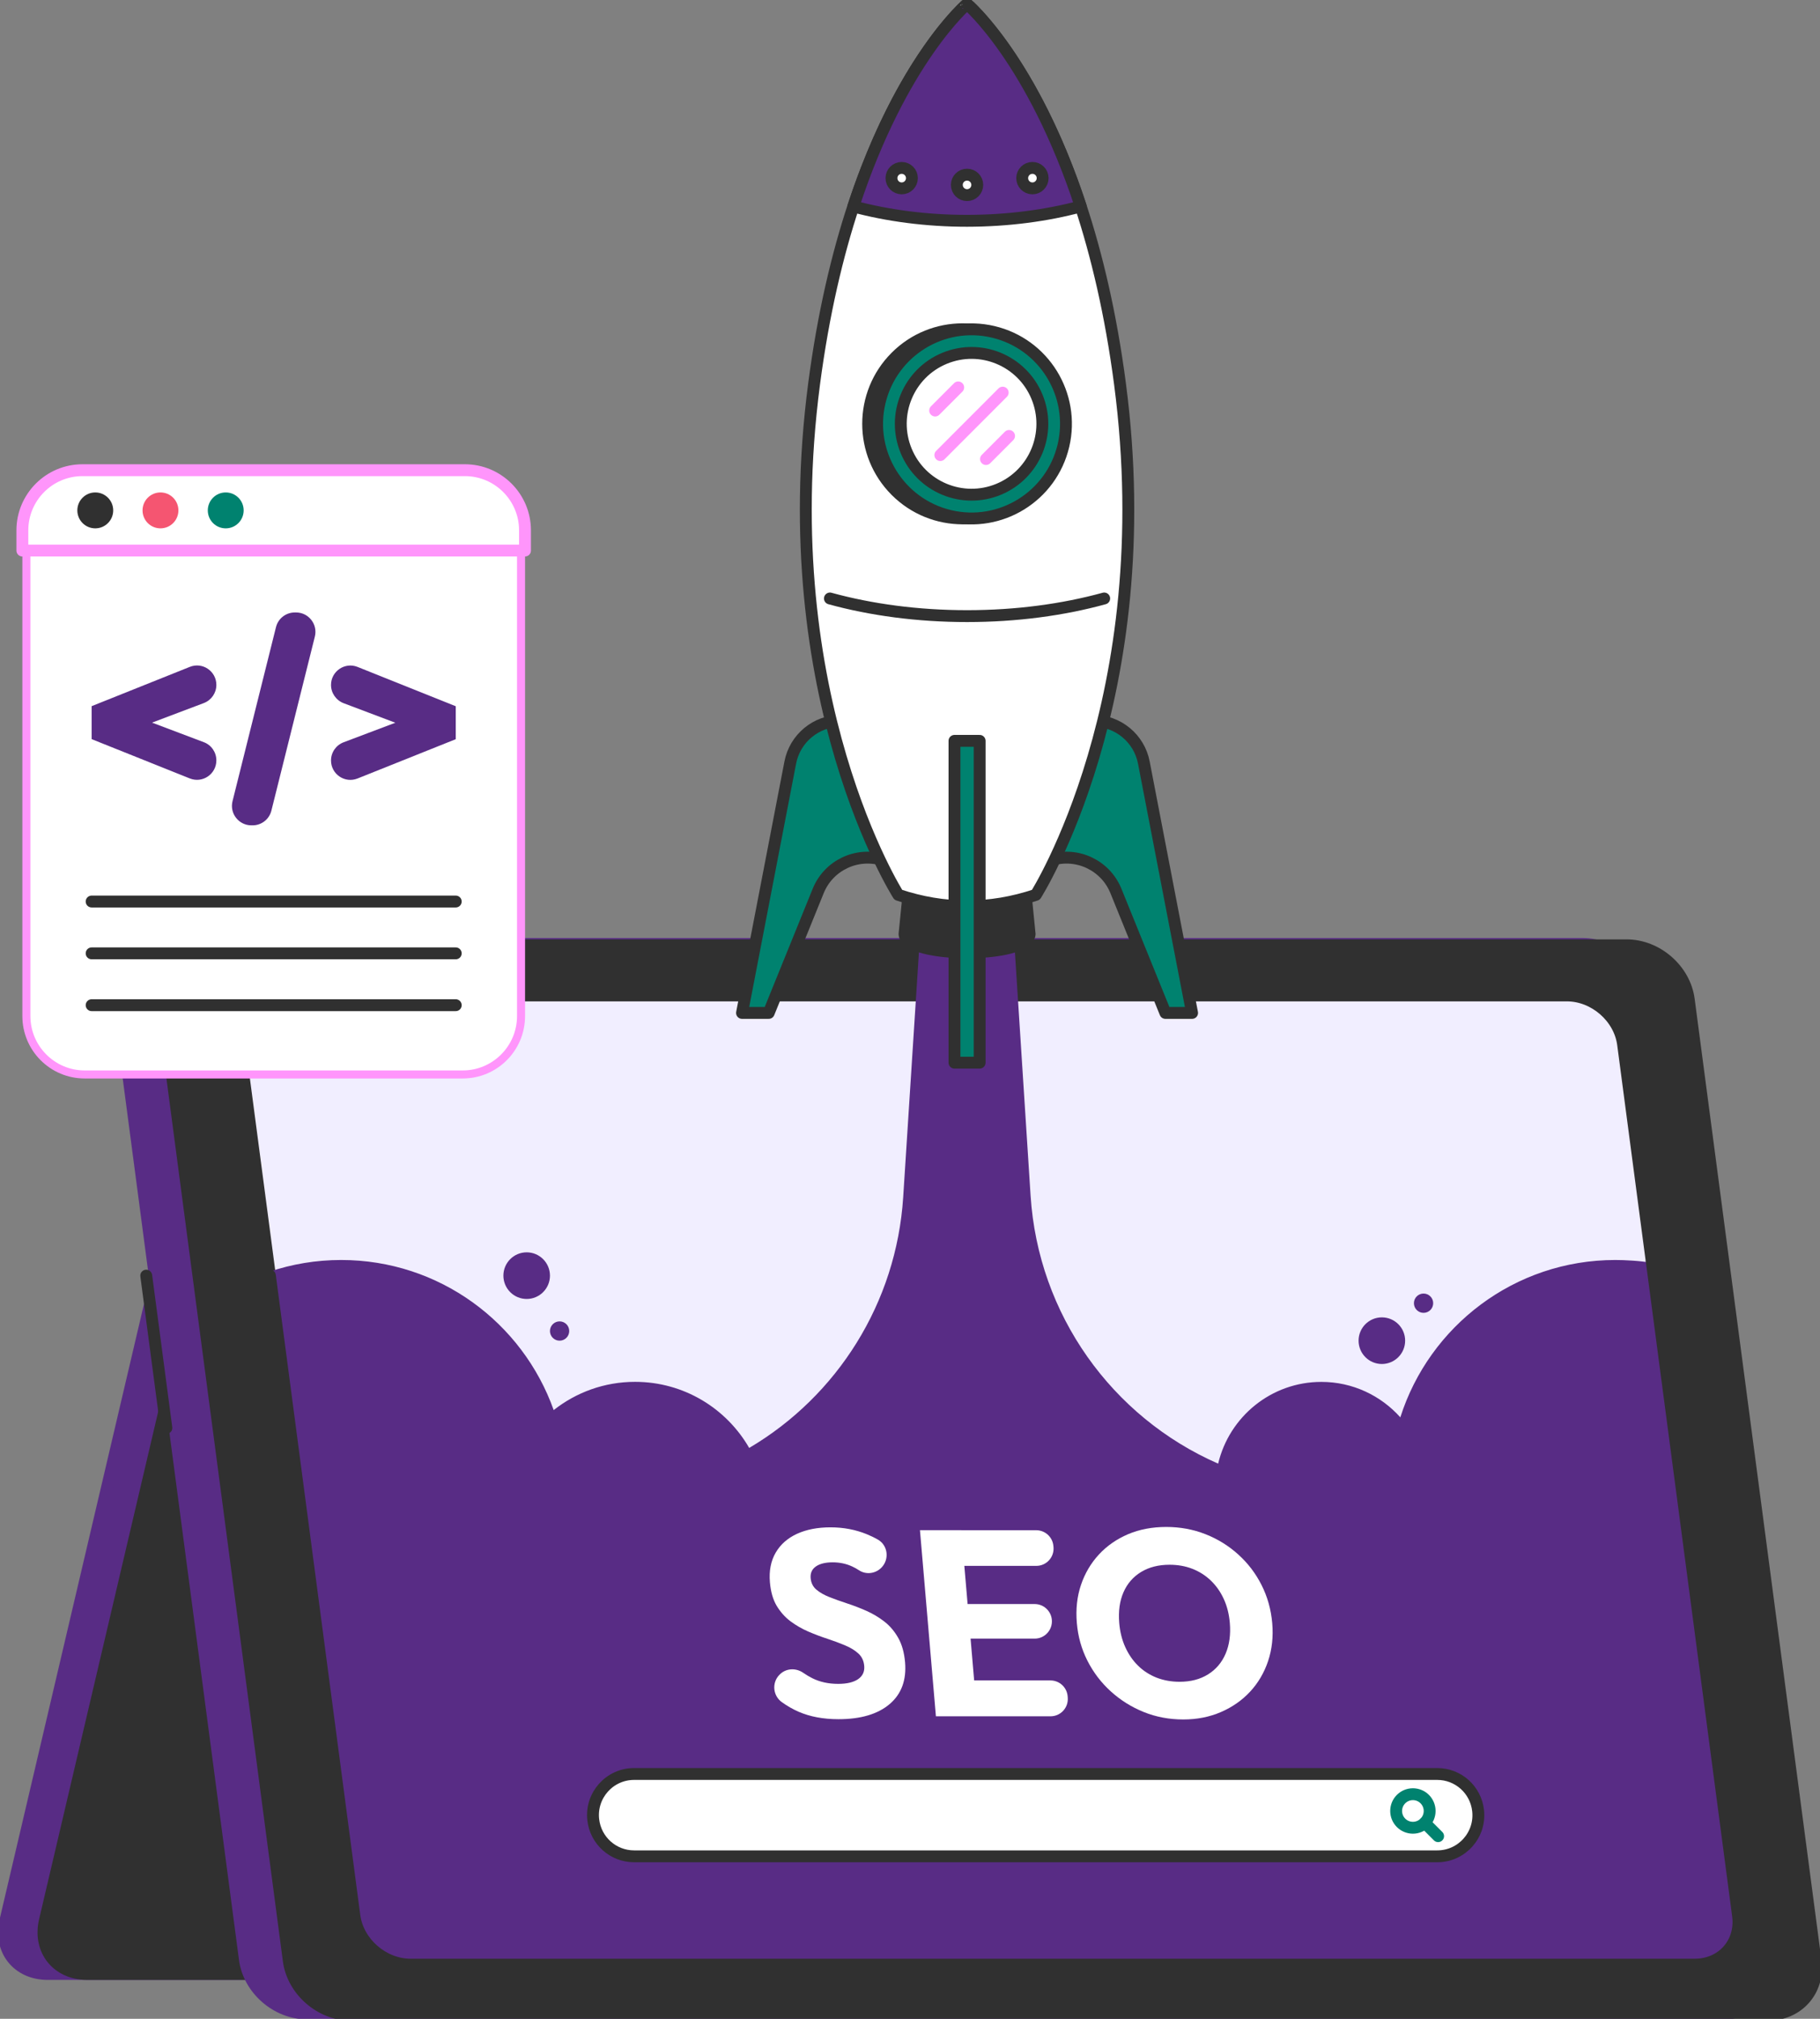 <svg width="230" height="255" viewBox="0 0 230 255" fill="none" xmlns="http://www.w3.org/2000/svg">
<rect x="0" y="0" width="230" height="255" fill="#808080" stroke="none"/>
<g clip-path="url(#clip0_1_179196)">
<path d="M201.344 146.639H30.15C26.314 146.639 22.499 149.666 21.619 153.403L0.689 242.575C-0.19 246.312 2.211 249.339 6.047 249.339H177.235C181.07 249.339 184.885 246.312 185.765 242.575L206.695 153.403C207.574 149.672 205.173 146.639 201.344 146.639Z" fill="#582C85" stroke="#582C85" stroke-width="1.5" stroke-miterlimit="10" stroke-linecap="round" stroke-linejoin="round"/>
<path d="M206.33 146.639H35.136C31.3 146.639 27.485 149.666 26.606 153.403L5.676 242.575C4.796 246.312 7.198 249.339 11.033 249.339H182.228C186.063 249.339 189.879 246.312 190.758 242.575L211.688 153.403C212.561 149.672 210.166 146.639 206.33 146.639Z" fill="#303030" stroke="#303030" stroke-width="1.5" stroke-miterlimit="10" stroke-linecap="round" stroke-linejoin="round"/>
<path d="M200.019 119.236H20.964C17.128 119.236 14.422 122.296 14.923 126.068L30.948 247.491C31.449 251.262 34.96 254.323 38.796 254.323H217.851C221.686 254.323 224.392 251.262 223.891 247.491L207.866 126.068C207.365 122.289 203.854 119.236 200.019 119.236Z" fill="#582C85" stroke="#582C85" stroke-width="1.5" stroke-miterlimit="10" stroke-linecap="round" stroke-linejoin="round"/>
<path d="M205.566 119.405H26.511C22.675 119.405 19.969 122.465 20.47 126.237L36.495 247.66C36.996 251.431 40.507 254.492 44.342 254.492H223.397C227.233 254.492 229.939 251.431 229.438 247.66L213.413 126.237C212.912 122.465 209.401 119.405 205.566 119.405Z" fill="#303030" stroke="#303030" stroke-width="1.5" stroke-miterlimit="10" stroke-linecap="round" stroke-linejoin="round"/>
<path d="M198.015 125.736H35.73C32.253 125.736 29.804 128.506 30.257 131.925L44.781 241.972C45.234 245.392 48.414 248.161 51.891 248.161H214.169C217.646 248.161 220.095 245.392 219.642 241.972L205.118 131.925C204.672 128.506 201.485 125.736 198.015 125.736Z" fill="white" stroke="#303030" stroke-width="1.5" stroke-miterlimit="10" stroke-linecap="round" stroke-linejoin="round"/>
<path d="M198.015 125.736H35.73C32.253 125.736 29.804 128.506 30.257 131.925L44.781 241.972C45.234 245.392 48.414 248.161 51.891 248.161H214.169C217.646 248.161 220.095 245.392 219.642 241.972L205.118 131.925C204.672 128.506 201.485 125.736 198.015 125.736Z" fill="white" stroke="#303030" stroke-width="1.5" stroke-miterlimit="10" stroke-linecap="round" stroke-linejoin="round"/>
<path d="M198.015 125.736H35.73C32.253 125.736 29.804 128.506 30.257 131.925L44.781 241.972C45.234 245.392 48.414 248.161 51.891 248.161H214.169C217.646 248.161 220.095 245.392 219.642 241.972L205.118 131.925C204.672 128.506 201.485 125.736 198.015 125.736Z" fill="#F1EEFF" stroke="#303030" stroke-width="1.5" stroke-miterlimit="10" stroke-linecap="round" stroke-linejoin="round"/>
<path d="M18.48 161.13L21.024 180.367" stroke="#303030" stroke-width="1.5" stroke-miterlimit="10" stroke-linecap="round" stroke-linejoin="round"/>
<path d="M66.558 158.184C64.934 158.184 63.615 159.504 63.615 161.13C63.615 162.755 64.934 164.075 66.558 164.075C68.181 164.075 69.501 162.755 69.501 161.13C69.501 159.504 68.181 158.184 66.558 158.184Z" fill="#582C85"/>
<path d="M44.781 241.972C45.235 245.391 48.414 248.161 51.891 248.161H214.17C217.647 248.161 220.096 245.391 219.642 241.972L208.758 159.538C207.486 159.247 205.227 159.152 204.131 159.152C191.406 159.152 180.63 167.501 176.964 179.026C174.508 176.284 170.95 174.55 166.986 174.55C160.647 174.55 155.344 178.958 153.943 184.876C140.495 178.992 131.207 166.025 130.24 151.034L128.048 117.008H116.338L114.14 151.216C113.281 164.569 105.813 176.324 94.678 182.892C91.803 177.902 86.425 174.543 80.255 174.543C76.373 174.543 72.808 175.877 69.973 178.112C66.043 167.061 55.504 159.152 43.111 159.152C39.938 159.152 36.887 159.674 34.039 160.635L44.781 241.972Z" fill="#582C85"/>
<path d="M34.107 161.109L44.782 241.972C45.235 245.392 48.415 248.161 51.892 248.161H214.17C217.647 248.161 220.096 245.392 219.643 241.972L208.738 159.342" stroke="#303030" stroke-width="1.5" stroke-miterlimit="10" stroke-linecap="round" stroke-linejoin="round"/>
<path d="M70.718 169.343C71.394 169.343 71.935 168.795 71.935 168.124C71.935 167.447 71.387 166.906 70.718 166.906C70.048 166.906 69.5 167.454 69.5 168.124C69.5 168.795 70.041 169.343 70.718 169.343Z" fill="#582C85"/>
<path d="M179.899 165.829C180.572 165.829 181.117 165.283 181.117 164.61C181.117 163.937 180.572 163.391 179.899 163.391C179.227 163.391 178.682 163.937 178.682 164.61C178.682 165.283 179.227 165.829 179.899 165.829Z" fill="#582C85"/>
<path d="M174.63 172.289C176.255 172.289 177.573 170.97 177.573 169.343C177.573 167.716 176.255 166.398 174.63 166.398C173.005 166.398 171.688 167.716 171.688 169.343C171.688 170.97 173.005 172.289 174.63 172.289Z" fill="#582C85"/>
<path d="M106.266 91.04C103.141 91.04 100.455 93.261 99.867 96.328L93.772 127.944H97.147L103.398 112.539C104.71 109.309 108.255 107.616 111.583 108.618L106.266 91.04Z" fill="#00826F" stroke="#303030" stroke-width="1.5" stroke-miterlimit="10" stroke-linecap="round" stroke-linejoin="round"/>
<path d="M138.155 91.04C141.28 91.04 143.966 93.261 144.554 96.328L150.649 127.944H147.274L141.023 112.539C139.711 109.309 136.166 107.616 132.838 108.618L138.155 91.04Z" fill="#00826F" stroke="#303030" stroke-width="1.5" stroke-miterlimit="10" stroke-linecap="round" stroke-linejoin="round"/>
<path d="M130.118 117.983C129.982 121.064 114.444 121.064 114.309 117.983L115.553 105.531H128.873L130.118 117.983Z" fill="#303030" stroke="#303030" stroke-width="1.5" stroke-miterlimit="10" stroke-linecap="round" stroke-linejoin="round"/>
<path d="M141.536 48.476C136.869 12.906 122.21 0.488 122.21 0.508C122.21 0.494 107.55 12.906 102.883 48.476C97.674 88.183 113.524 113.033 113.524 113.033C119.314 114.97 125.112 114.97 130.902 113.033C130.902 113.033 146.752 88.183 141.536 48.476Z" fill="white" stroke="#303030" stroke-width="1.5" stroke-miterlimit="10" stroke-linecap="round" stroke-linejoin="round"/>
<path d="M136.578 26.076C130.483 7.503 122.21 0.501 122.21 0.508C122.21 0.494 113.937 7.503 107.842 26.076C112.151 27.227 117.028 27.891 122.21 27.891C127.392 27.884 132.276 27.227 136.578 26.076Z" fill="#582C85" stroke="#303030" stroke-width="1.5" stroke-miterlimit="10" stroke-linecap="round" stroke-linejoin="round"/>
<path d="M104.879 75.595C110.054 77.017 115.953 77.823 122.21 77.823C128.467 77.823 134.366 77.017 139.541 75.595" stroke="#303030" stroke-width="1.5" stroke-miterlimit="10" stroke-linecap="round" stroke-linejoin="round"/>
<path d="M122.21 24.647C122.924 24.647 123.502 24.068 123.502 23.354C123.502 22.64 122.924 22.061 122.21 22.061C121.496 22.061 120.918 22.64 120.918 23.354C120.918 24.068 121.496 24.647 122.21 24.647Z" fill="white" stroke="#303030" stroke-width="1.5" stroke-miterlimit="10" stroke-linecap="round" stroke-linejoin="round"/>
<path d="M130.47 23.794C131.183 23.794 131.762 23.215 131.762 22.501C131.762 21.787 131.183 21.208 130.47 21.208C129.756 21.208 129.178 21.787 129.178 22.501C129.178 23.215 129.756 23.794 130.47 23.794Z" fill="white" stroke="#303030" stroke-width="1.5" stroke-miterlimit="10" stroke-linecap="round" stroke-linejoin="round"/>
<path d="M115.242 22.501C115.242 23.212 114.667 23.794 113.95 23.794C113.24 23.794 112.658 23.219 112.658 22.501C112.658 21.783 113.233 21.208 113.95 21.208C114.667 21.215 115.242 21.79 115.242 22.501Z" fill="white" stroke="#303030" stroke-width="1.5" stroke-miterlimit="10" stroke-linecap="round" stroke-linejoin="round"/>
<path d="M130.083 61.981C134.743 57.316 134.743 49.753 130.083 45.089C125.423 40.424 117.867 40.424 113.207 45.089C108.547 49.753 108.547 57.316 113.207 61.981C117.867 66.645 125.423 66.645 130.083 61.981Z" fill="#303030" stroke="#303030" stroke-width="1.5" stroke-miterlimit="10" stroke-linecap="round" stroke-linejoin="round"/>
<path d="M134.39 56.288C135.905 49.868 131.933 43.434 125.519 41.919C119.106 40.403 112.679 44.378 111.164 50.798C109.65 57.218 113.621 63.651 120.035 65.168C126.449 66.683 132.876 62.708 134.39 56.288Z" fill="#00826F" stroke="#303030" stroke-width="1.5" stroke-miterlimit="10" stroke-linecap="round" stroke-linejoin="round"/>
<path d="M126.203 61.803C130.766 59.911 132.933 54.674 131.043 50.107C129.153 45.539 123.921 43.37 119.358 45.262C114.795 47.154 112.628 52.391 114.518 56.958C116.408 61.526 121.64 63.695 126.203 61.803Z" fill="white" stroke="#303030" stroke-width="1.5" stroke-miterlimit="10" stroke-linecap="round" stroke-linejoin="round"/>
<path d="M126.715 49.593L118.834 57.482" stroke="#FF95FB" stroke-width="1.5" stroke-miterlimit="10" stroke-linecap="round" stroke-linejoin="round"/>
<path d="M127.519 55.064L124.604 57.983" stroke="#FF95FB" stroke-width="1.5" stroke-miterlimit="10" stroke-linecap="round" stroke-linejoin="round"/>
<path d="M121.093 48.936L118.178 51.855" stroke="#FF95FB" stroke-width="1.5" stroke-miterlimit="10" stroke-linecap="round" stroke-linejoin="round"/>
<path d="M123.801 93.579H120.621V134.227H123.801V93.579Z" fill="#00826F" stroke="#303030" stroke-width="1.5" stroke-miterlimit="10" stroke-linecap="round" stroke-linejoin="round"/>
<path d="M181.631 234.476H80.133C77.488 234.476 75.269 232.492 74.972 229.858C74.62 226.777 77.035 224.075 80.133 224.075H181.631C184.276 224.075 186.495 226.059 186.792 228.693C187.144 231.774 184.736 234.476 181.631 234.476Z" fill="white" stroke="#303030" stroke-width="1.5" stroke-miterlimit="10" stroke-linecap="round" stroke-linejoin="round"/>
<path d="M178.553 230.867C179.722 230.867 180.67 229.918 180.67 228.748C180.67 227.577 179.722 226.628 178.553 226.628C177.384 226.628 176.436 227.577 176.436 228.748C176.436 229.918 177.384 230.867 178.553 230.867Z" fill="white" stroke="#00826F" stroke-width="1.5" stroke-miterlimit="10" stroke-linecap="round" stroke-linejoin="round"/>
<path d="M180.055 230.244L181.739 231.93" stroke="#00826F" stroke-width="1.5" stroke-miterlimit="10" stroke-linecap="round" stroke-linejoin="round"/>
<path d="M105.962 217.155C104.034 217.155 102.349 216.837 100.908 216.207C100.185 215.889 99.481 215.489 98.805 215.002C97.688 214.203 97.519 212.605 98.453 211.596L98.473 211.576C99.265 210.716 100.55 210.628 101.51 211.298C101.876 211.555 102.261 211.779 102.647 211.975C103.608 212.456 104.697 212.693 105.921 212.693C107.03 212.693 107.869 212.49 108.444 212.097C109.019 211.697 109.276 211.142 109.215 210.431C109.161 209.788 108.918 209.267 108.485 208.867C108.052 208.468 107.497 208.122 106.814 207.838C106.138 207.553 105.387 207.269 104.582 207.005C103.77 206.741 102.965 206.436 102.16 206.091C101.355 205.745 100.604 205.312 99.9 204.791C99.204 204.269 98.622 203.613 98.148 202.827C97.682 202.042 97.397 201.046 97.296 199.848C97.174 198.405 97.418 197.166 98.027 196.117C98.635 195.074 99.535 194.282 100.733 193.733C101.93 193.191 103.337 192.921 104.954 192.921C106.598 192.921 108.12 193.212 109.533 193.787C110.034 193.991 110.508 194.221 110.954 194.478C112.199 195.196 112.408 196.916 111.434 197.965C110.697 198.764 109.479 198.947 108.566 198.351C108.282 198.168 108.005 198.006 107.72 197.877C106.97 197.525 106.138 197.342 105.231 197.342C104.325 197.342 103.614 197.512 103.114 197.857C102.613 198.202 102.39 198.697 102.444 199.34C102.498 199.936 102.735 200.423 103.168 200.789C103.601 201.155 104.149 201.473 104.832 201.737C105.508 202.001 106.253 202.272 107.064 202.536C107.876 202.8 108.681 203.111 109.493 203.47C110.298 203.829 111.055 204.276 111.752 204.818C112.456 205.36 113.038 206.05 113.511 206.883C113.985 207.716 114.269 208.745 114.377 209.964C114.566 212.205 113.924 213.966 112.435 215.239C110.927 216.519 108.776 217.155 105.962 217.155Z" fill="white"/>
<path d="M118.274 216.789L116.258 193.28H121.48L123.496 216.789H118.274ZM120.628 197.782L120.242 193.286H130.951C132.08 193.286 133.028 194.153 133.122 195.284L133.136 195.419C133.244 196.692 132.243 197.789 130.964 197.789H120.628V197.782ZM121.419 206.971L121.047 202.61H130.755C131.884 202.61 132.831 203.477 132.926 204.608C133.034 205.881 132.033 206.978 130.755 206.978H121.419V206.971ZM122.265 216.789L121.879 212.259H132.75C133.88 212.259 134.827 213.126 134.922 214.257L134.935 214.42C135.043 215.693 134.042 216.789 132.764 216.789H122.265Z" fill="white"/>
<path d="M149.539 217.189C147.767 217.189 146.103 216.878 144.554 216.255C143.005 215.632 141.618 214.765 140.387 213.654C139.162 212.544 138.175 211.251 137.424 209.774C136.673 208.298 136.227 206.707 136.084 204.994C135.936 203.26 136.112 201.662 136.605 200.2C137.099 198.737 137.857 197.451 138.871 196.354C139.886 195.257 141.117 194.404 142.558 193.787C143.999 193.178 145.609 192.873 147.388 192.873C149.14 192.873 150.791 193.178 152.34 193.787C153.889 194.397 155.269 195.25 156.487 196.354C157.704 197.451 158.685 198.737 159.429 200.213C160.174 201.69 160.627 203.294 160.776 205.028C160.924 206.734 160.749 208.332 160.255 209.808C159.761 211.284 159.003 212.571 157.989 213.668C156.974 214.765 155.743 215.625 154.302 216.248C152.854 216.878 151.271 217.189 149.539 217.189ZM149.066 212.429C150.466 212.429 151.664 212.117 152.665 211.494C153.666 210.871 154.403 210.005 154.884 208.881C155.364 207.763 155.54 206.463 155.418 205.001C155.323 203.89 155.073 202.888 154.66 201.987C154.248 201.087 153.707 200.308 153.03 199.658C152.354 199.001 151.569 198.507 150.689 198.162C149.803 197.816 148.843 197.647 147.801 197.647C146.401 197.647 145.203 197.952 144.202 198.561C143.201 199.171 142.457 200.024 141.977 201.127C141.496 202.224 141.32 203.518 141.442 205.007C141.537 206.118 141.787 207.127 142.2 208.041C142.612 208.948 143.147 209.734 143.817 210.391C144.479 211.047 145.264 211.549 146.157 211.907C147.057 212.253 148.024 212.429 149.066 212.429Z" fill="white"/>
<path d="M10.701 135.717C6.642 135.717 3.334 132.412 3.334 128.343V67.273C3.334 63.21 6.635 59.899 10.701 59.899H58.48C62.539 59.899 65.847 63.203 65.847 67.273V128.343C65.847 132.406 62.545 135.717 58.48 135.717H10.701Z" fill="white"/>
<path d="M58.479 60.407C62.261 60.407 65.339 63.487 65.339 67.273V128.343C65.339 132.128 62.261 135.209 58.479 135.209H10.7C6.919 135.209 3.841 132.128 3.841 128.343V67.273C3.841 63.487 6.919 60.407 10.7 60.407H58.479ZM58.479 59.391H10.7C6.351 59.391 2.826 62.919 2.826 67.273V128.343C2.826 132.697 6.351 136.225 10.7 136.225H58.479C62.829 136.225 66.353 132.697 66.353 128.343V67.273C66.347 62.919 62.822 59.391 58.479 59.391Z" fill="#FF95FB"/>
<path d="M58.75 59.391H10.423C6.229 59.391 2.826 62.797 2.826 66.995V69.541H66.347V66.995C66.347 62.797 62.944 59.391 58.75 59.391Z" fill="white" stroke="#FF95FB" stroke-width="1.5" stroke-miterlimit="10" stroke-linecap="round" stroke-linejoin="round"/>
<path d="M30.792 64.469C30.792 65.722 29.777 66.738 28.526 66.738C27.274 66.738 26.26 65.722 26.26 64.469C26.26 63.217 27.274 62.201 28.526 62.201C29.777 62.201 30.792 63.217 30.792 64.469Z" fill="#00826F"/>
<path d="M22.546 64.469C22.546 65.722 21.531 66.738 20.28 66.738C19.028 66.738 18.014 65.722 18.014 64.469C18.014 63.217 19.028 62.201 20.28 62.201C21.531 62.201 22.546 63.217 22.546 64.469Z" fill="#F55571"/>
<path d="M14.306 64.469C14.306 65.722 13.291 66.738 12.04 66.738C10.788 66.738 9.773 65.722 9.773 64.469C9.773 63.217 10.788 62.201 12.04 62.201C13.291 62.201 14.306 63.217 14.306 64.469Z" fill="#303030"/>
<path d="M23.986 98.326L11.58 93.362V89.198L23.986 84.235C25.596 83.591 27.342 84.776 27.342 86.51C27.342 87.532 26.713 88.44 25.759 88.805L15.828 92.556V89.997L25.759 93.748C26.713 94.107 27.342 95.021 27.342 96.044C27.342 97.784 25.596 98.969 23.986 98.326Z" fill="#582C85"/>
<path d="M29.384 101.204L34.877 79.217C35.148 78.127 36.129 77.362 37.252 77.362H37.414C39.004 77.362 40.174 78.858 39.789 80.409L34.296 102.395C34.025 103.485 33.044 104.251 31.921 104.251H31.759C30.169 104.244 28.999 102.747 29.384 101.204Z" fill="#582C85"/>
<path d="M41.832 86.517C41.832 84.783 43.584 83.598 45.187 84.241L57.594 89.205V93.369L45.187 98.332C43.577 98.976 41.832 97.791 41.832 96.057C41.832 95.035 42.461 94.127 43.415 93.762L53.346 90.011V92.57L43.415 88.819C42.461 88.446 41.832 87.532 41.832 86.517Z" fill="#582C85"/>
<path d="M11.58 113.873H57.594" stroke="#303030" stroke-width="1.5" stroke-miterlimit="10" stroke-linecap="round" stroke-linejoin="round"/>
<path d="M11.58 120.42H57.594" stroke="#303030" stroke-width="1.5" stroke-miterlimit="10" stroke-linecap="round" stroke-linejoin="round"/>
<path d="M11.58 126.968H57.594" stroke="#303030" stroke-width="1.5" stroke-miterlimit="10" stroke-linecap="round" stroke-linejoin="round"/>
</g>
<defs>
<clipPath id="clip0_1_179196">
<rect width="230" height="255" fill="white"/>
</clipPath>
</defs>
</svg>
